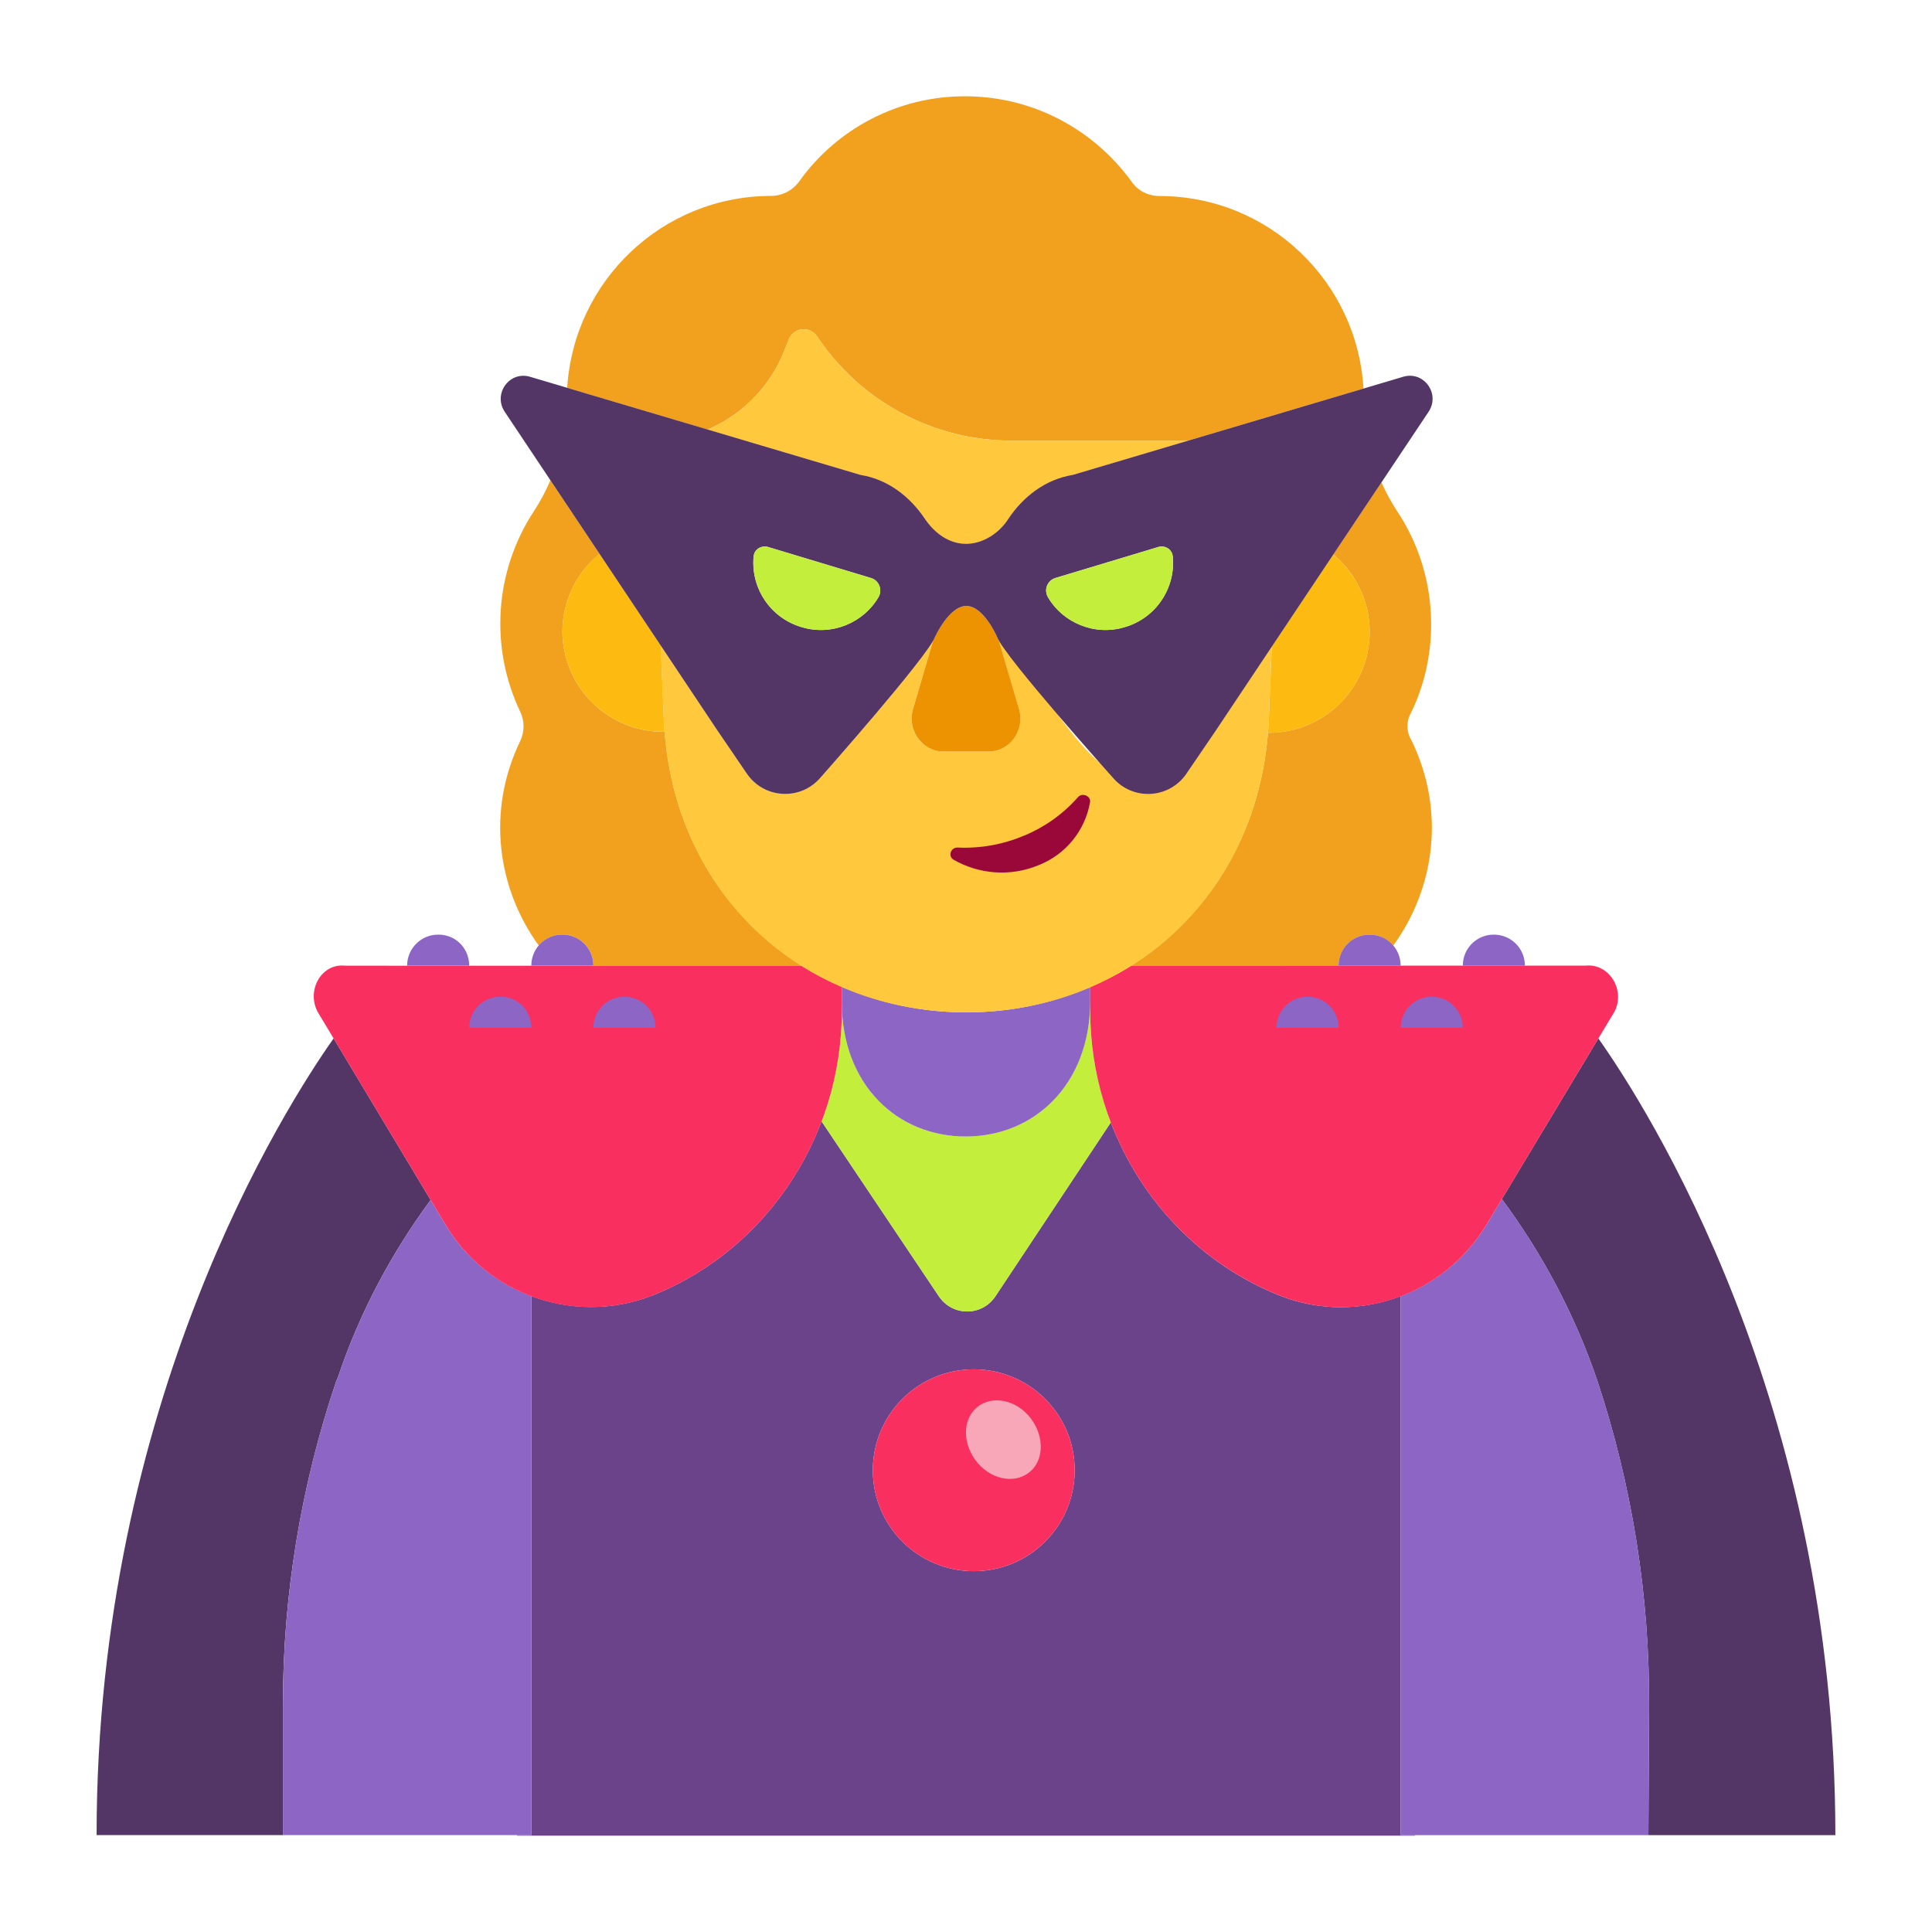 <?xml version="1.0" encoding="UTF-8" standalone="no"?>
<svg
   width="50mm"
   height="50mm"
   viewBox="0 0 50 50"
   version="1.1"
   id="svg14"
   sodipodi:docname="woman-supervillain-fluent.clipart.svg"
   inkscape:version="1.4 (1:1.4+202410161351+e7c3feb100)"
   xmlns:inkscape="http://www.inkscape.org/namespaces/inkscape"
   xmlns:sodipodi="http://sodipodi.sourceforge.net/DTD/sodipodi-0.dtd"
   xmlns="http://www.w3.org/2000/svg"
   xmlns:svg="http://www.w3.org/2000/svg">
  <defs
     id="defs14" />
  <sodipodi:namedview
     id="namedview14"
     pagecolor="#ffffff"
     bordercolor="#666666"
     borderopacity="1.0"
     inkscape:showpageshadow="2"
     inkscape:pageopacity="0.0"
     inkscape:pagecheckerboard="0"
     inkscape:deskcolor="#d1d1d1"
     inkscape:document-units="mm"
     inkscape:zoom="6.111875"
     inkscape:cx="94.488189"
     inkscape:cy="94.406381"
     inkscape:window-width="2714"
     inkscape:window-height="1920"
     inkscape:window-x="1555"
     inkscape:window-y="82"
     inkscape:window-maximized="0"
     inkscape:current-layer="svg14" />
  <path
     d="m 24.976,2.492 c -1.705,-0.005 -3.307,0.819 -4.296,2.208 -0.168,0.231 -0.437,0.369 -0.723,0.37 -2.813,0.002 -5.106,2.197 -5.278,4.967 l 3.636,1.08 c 0.027,-0.012 0.054,-0.023 0.084,-0.039 0.862,-0.395 1.539,-1.105 1.892,-1.985 L 20.413,8.784 c 0.056,-0.144 0.188,-0.245 0.342,-0.262 0.154,-0.017 0.304,0.053 0.391,0.181 1.118,1.683 3.002,2.696 5.022,2.7 h 4.583 l 4.536,-1.347 c -0.163,-2.778 -2.461,-4.982 -5.279,-4.983 -0.291,0 -0.568,-0.14 -0.72,-0.369 -0.968,-1.336 -2.533,-2.212 -4.312,-2.212 z M 14.245,12.428 c -0.118,0.276 -0.258,0.543 -0.424,0.796 -1.022,1.553 -1.156,3.528 -0.353,5.205 0.108,0.234 0.108,0.504 0,0.738 -0.892,1.841 -0.586,3.842 0.476,5.304 0.147,-0.172 0.363,-0.283 0.61,-0.283 0.447,0 0.804,0.357 0.804,0.804 h 5.384 c -1.971,-1.243 -3.335,-3.372 -3.541,-6.055 -0.012,1.52e-4 -0.023,0.002 -0.035,0.002 -1.432,0 -2.596,-1.153 -2.611,-2.585 -2.5e-5,-0.81 0.372,-1.541 0.961,-2.022 z m 21.507,0.054 -1.246,1.867 c 0.571,0.476 0.941,1.192 0.941,2.004 0,1.442 -1.169,2.612 -2.612,2.612 -0.007,0 -0.013,-9.82e-4 -0.02,-0.001 -0.214,2.67 -1.575,4.789 -3.54,6.028 h 5.368 c 0,-0.447 0.357,-0.804 0.804,-0.804 0.247,0 0.463,0.111 0.61,0.284 1.063,-1.462 1.368,-3.463 0.476,-5.304 -0.137,-0.22 -0.143,-0.496 -0.016,-0.722 0.338,-0.691 0.521,-1.473 0.521,-2.288 v -0.002 c 0,-1.075 -0.322,-2.088 -0.874,-2.917 C 36.003,12.996 35.867,12.743 35.751,12.482 Z"
     style="baseline-shift:baseline;display:inline;overflow:visible;vector-effect:none;fill:#f1a11e;enable-background:accumulate;stop-color:#000000;stop-opacity:1"
     id="path28" />
  <path
     style="baseline-shift:baseline;display:inline;overflow:visible;vector-effect:none;fill:#533566;enable-background:accumulate;stop-color:#000000;stop-opacity:1"
     d="M 8.634,26.874 C 7.381,28.649 2.5,36.283 2.5,47.492 h 4.821 v -3.377 c 0.002,-2.841 0.467,-5.663 1.376,-8.356 l 0.053,-0.128 c 0.557,-1.66 1.377,-3.192 2.395,-4.576 z"
     id="path36" />
  <path
     style="baseline-shift:baseline;display:inline;overflow:visible;vector-effect:none;fill:#533566;enable-background:accumulate;stop-color:#000000;stop-opacity:1"
     d="m 41.366,26.874 -2.498,4.158 c 1.054,1.423 1.893,3.002 2.468,4.693 0.904,2.724 1.358,5.577 1.342,8.447 l -0.018,3.316 0.018,0.005 h 4.821 c 0,-11.223 -4.881,-18.846 -6.133,-20.618 z"
     id="path27" />
  <path
     d="m 21.262,29.02 c -0.77,2.035 -2.342,3.7 -4.394,4.513 -1.036,0.398 -2.141,0.376 -3.118,0.009 v 13.949 h -0.369 v 0.016 H 36.619 v -0.016 H 36.25 V 33.544 c -0.983,0.373 -2.089,0.393 -3.118,-0.01 -2.042,-0.81 -3.61,-2.463 -4.384,-4.486 l -2.993,4.51 c -0.354,0.514 -1.109,0.514 -1.462,-0.016 z m 3.939,6.418 c 1.442,0 2.612,1.169 2.612,2.612 0,1.442 -1.169,2.612 -2.612,2.612 -1.442,0 -2.612,-1.169 -2.612,-2.612 0,-1.442 1.169,-2.612 2.612,-2.612 z"
     style="baseline-shift:baseline;display:inline;overflow:visible;vector-effect:none;fill:#6b438b;enable-background:accumulate;stop-color:#000000;stop-opacity:1"
     id="path26" />
  <path
     d="m 21.786,25.938 v 0.224 c 0,0.998 -0.185,1.963 -0.524,2.858 l 3.031,4.522 c 0.354,0.53 1.109,0.53 1.462,0.016 l 2.993,-4.51 c -0.345,-0.903 -0.534,-1.878 -0.534,-2.886 v -0.224 c -0.014,2.129 -1.445,3.473 -3.223,3.473 -1.778,0 -3.206,-1.344 -3.206,-3.473 z"
     style="baseline-shift:baseline;display:inline;overflow:visible;vector-effect:none;fill:#c3ef3c;enable-background:accumulate;stop-color:#000000;stop-opacity:1"
     id="path25" />
  <path
     style="baseline-shift:baseline;display:inline;overflow:visible;vector-effect:none;fill:#8d65c5;enable-background:accumulate;stop-color:#000000;stop-opacity:1"
     d="m 11.145,31.055 c -1.017,1.384 -1.837,2.916 -2.395,4.576 L 8.697,35.76 C 7.788,38.452 7.324,41.274 7.322,44.115 v 3.377 H 13.75 V 33.543 C 12.834,33.199 12.03,32.552 11.505,31.653 Z"
     id="path38" />
  <path
     style="baseline-shift:baseline;display:inline;overflow:visible;vector-effect:none;fill:#8d65c5;enable-background:accumulate;stop-color:#000000;stop-opacity:1"
     d="m 38.868,31.032 -0.373,0.622 c -0.536,0.902 -1.338,1.547 -2.245,1.891 v 13.948 h 6.411 l 0.018,-3.321 c 0.016,-2.87 -0.438,-5.723 -1.342,-8.447 -0.575,-1.691 -1.414,-3.27 -2.468,-4.693 z"
     id="path37" />
  <path
     style="baseline-shift:baseline;display:inline;overflow:visible;vector-effect:none;fill:#8d65c5;enable-background:accumulate;stop-color:#000000;stop-opacity:1"
     d="m 21.786,25.537 v 0.402 c 0,2.129 1.429,3.473 3.206,3.473 1.778,0 3.208,-1.344 3.223,-3.473 v -0.394 c -0.981,0.421 -2.064,0.655 -3.206,0.655 -1.149,0 -2.238,-0.236 -3.223,-0.662 z"
     id="path24" />
  <path
     style="baseline-shift:baseline;display:inline;overflow:visible;vector-effect:none;fill:#f92f60;enable-background:accumulate;stop-color:#000000;stop-opacity:1"
     d="m 25.794,36.241 c 0.322,-0.002 0.665,0.17 0.897,0.486 0.354,0.482 0.321,1.109 -0.081,1.398 -0.402,0.289 -1.012,0.145 -1.366,-0.337 -0.354,-0.482 -0.322,-1.109 0.08,-1.398 0.138,-0.099 0.301,-0.148 0.47,-0.149 z"
     id="path45" />
  <path
     style="baseline-shift:baseline;display:inline;overflow:visible;vector-effect:none;fill:#f92f60;enable-background:accumulate;stop-color:#000000;stop-opacity:1"
     d="m 25.201,35.438 c -1.442,0 -2.612,1.169 -2.612,2.612 0,1.442 1.169,2.612 2.612,2.612 1.442,0 2.612,-1.169 2.612,-2.612 0,-1.442 -1.169,-2.612 -2.612,-2.612 z"
     id="path44" />
  <path
     style="baseline-shift:baseline;display:inline;overflow:visible;vector-effect:none;fill:#f92f60;enable-background:accumulate;stop-color:#000000;stop-opacity:1"
     d="m 16.161,25.795 c 0.447,0 0.804,0.357 0.804,0.804 h -1.607 c 0,-0.447 0.357,-0.804 0.804,-0.804 z"
     id="path41" />
  <path
     style="baseline-shift:baseline;display:inline;overflow:visible;vector-effect:none;fill:#f92f60;enable-background:accumulate;stop-color:#000000;stop-opacity:1"
     d="m 29.275,24.992 c -0.336,0.212 -0.691,0.394 -1.06,0.552 v 0.618 c 0,3.266 1.964,6.2 4.918,7.372 1.978,0.775 4.246,-1.48e-4 5.363,-1.881 l 3.288,-5.474 c 0.289,-0.562 -0.143,-1.254 -0.749,-1.188 h -1.57 -1.607 -1.607 -1.607 z"
     id="path39" />
  <path
     style="baseline-shift:baseline;display:inline;overflow:visible;vector-effect:none;fill:#f92f60;enable-background:accumulate;stop-color:#000000;stop-opacity:1"
     d="m 8.929,24.992 c -0.606,-0.066 -1,0.626 -0.712,1.188 l 3.288,5.474 c 1.085,1.856 3.356,2.653 5.363,1.881 2.954,-1.172 4.918,-4.106 4.918,-7.372 v -0.625 c -0.363,-0.157 -0.714,-0.336 -1.045,-0.545 h -5.384 -1.607 -1.607 -1.607 z"
     id="path23" />
  <path
     d="m 25.794,36.241 c -0.169,8.09e-4 -0.332,0.049 -0.47,0.149 -0.402,0.289 -0.434,0.916 -0.08,1.398 0.354,0.482 0.964,0.627 1.366,0.337 0.402,-0.289 0.434,-0.916 0.081,-1.398 -0.232,-0.316 -0.575,-0.488 -0.897,-0.486 z"
     style="baseline-shift:baseline;display:inline;overflow:visible;vector-effect:none;fill:#f7a7b8;enable-background:accumulate;stop-color:#000000;stop-opacity:1"
     id="path22" />
  <g
     id="g35"
     inkscape:groupmode="layer"
     inkscape:label="insignes">
    <path
       style="baseline-shift:baseline;display:inline;overflow:visible;vector-effect:none;fill:#8d65c5;enable-background:accumulate;stop-color:#000000;stop-opacity:1"
       d="m 37.054,25.795 c -0.447,0 -0.804,0.357 -0.804,0.804 h 1.607 c 0,-0.447 -0.357,-0.804 -0.804,-0.804 z"
       id="path35" />
    <path
       style="baseline-shift:baseline;display:inline;overflow:visible;vector-effect:none;fill:#8d65c5;enable-background:accumulate;stop-color:#000000;stop-opacity:1"
       d="m 33.839,25.795 c -0.447,0 -0.804,0.357 -0.804,0.804 h 1.607 c 0,-0.447 -0.357,-0.804 -0.804,-0.804 z"
       id="path34" />
    <path
       style="baseline-shift:baseline;display:inline;overflow:visible;vector-effect:none;fill:#8d65c5;enable-background:accumulate;stop-color:#000000;stop-opacity:1"
       d="m 16.161,25.795 c -0.447,0 -0.804,0.357 -0.804,0.804 h 1.607 c 0,-0.447 -0.357,-0.804 -0.804,-0.804 z"
       id="path33" />
    <path
       style="baseline-shift:baseline;display:inline;overflow:visible;vector-effect:none;fill:#8d65c5;enable-background:accumulate;stop-color:#000000;stop-opacity:1"
       d="m 12.954,25.795 c -0.447,-0.004 -0.811,0.357 -0.811,0.804 h 1.607 c 0,-0.447 -0.346,-0.804 -0.796,-0.804 z"
       id="path32" />
    <path
       style="baseline-shift:baseline;display:inline;overflow:visible;vector-effect:none;fill:#8d65c5;enable-background:accumulate;stop-color:#000000;stop-opacity:1"
       d="m 38.661,24.188 c -0.447,0 -0.804,0.357 -0.804,0.804 h 1.607 c 0,-0.447 -0.357,-0.804 -0.804,-0.804 z"
       id="path31" />
    <path
       style="baseline-shift:baseline;display:inline;overflow:visible;vector-effect:none;fill:#8d65c5;enable-background:accumulate;stop-color:#000000;stop-opacity:1"
       d="m 35.446,24.188 c -0.447,0 -0.804,0.357 -0.804,0.804 h 1.607 c 0,-0.447 -0.357,-0.804 -0.804,-0.804 z"
       id="path30" />
    <path
       style="baseline-shift:baseline;display:inline;overflow:visible;vector-effect:none;fill:#8d65c5;enable-background:accumulate;stop-color:#000000;stop-opacity:1"
       d="m 14.554,24.188 c -0.447,0 -0.804,0.357 -0.804,0.804 h 1.607 c 0,-0.447 -0.357,-0.804 -0.804,-0.804 z"
       id="path29" />
    <path
       style="baseline-shift:baseline;display:inline;overflow:visible;vector-effect:none;fill:#8d65c5;enable-background:accumulate;stop-color:#000000;stop-opacity:1"
       d="m 11.347,24.188 c -0.447,-0.004 -0.811,0.357 -0.811,0.804 h 1.607 c 0,-0.447 -0.346,-0.804 -0.796,-0.804 z"
       id="path21" />
  </g>
  <path
     style="baseline-shift:baseline;display:inline;overflow:visible;vector-effect:none;fill:#fdbb11;enable-background:accumulate;stop-color:#000000;stop-opacity:1"
     d="m 34.505,14.35 -1.592,2.386 -0.075,1.865 c -0.005,0.122 -0.014,0.244 -0.023,0.364 0.007,5.2e-5 0.013,10e-4 0.02,10e-4 1.442,0 2.612,-1.169 2.612,-2.612 1.4e-5,-0.812 -0.37,-1.528 -0.941,-2.004 z"
     id="path47" />
  <path
     style="baseline-shift:baseline;display:inline;overflow:visible;vector-effect:none;fill:#fdbb11;enable-background:accumulate;stop-color:#000000;stop-opacity:1"
     d="m 15.515,14.331 c -0.589,0.482 -0.961,1.212 -0.961,2.022 0.015,1.432 1.179,2.585 2.611,2.585 0.012,0 0.023,-0.001 0.035,-0.002 -0.009,-0.111 -0.017,-0.223 -0.021,-0.336 l -0.079,-1.894 z"
     id="path20" />
  <path
     d="m 20.755,8.522 c -0.154,0.017 -0.286,0.118 -0.342,0.262 l -0.122,0.309 c -0.353,0.88 -1.03,1.59 -1.892,1.985 -0.031,0.016 -0.057,0.027 -0.084,0.039 l 3.953,1.174 c 0.707,0.113 1.286,0.562 1.671,1.141 0.241,0.354 0.611,0.643 1.061,0.643 0.45,0 0.868,-0.289 1.093,-0.643 0.386,-0.579 0.964,-1.029 1.671,-1.141 l 2.987,-0.887 H 26.168 C 24.148,11.4 22.264,10.386 21.146,8.703 21.06,8.575 20.909,8.505 20.755,8.522 Z m 3.399,8.044 C 23.779,17.253 21.24,20.118 21.24,20.118 20.725,20.728 19.777,20.68 19.327,20.021 l -0.756,-1.109 -1.472,-2.206 0.079,1.894 c 0.183,4.543 3.632,7.599 7.83,7.599 4.198,0 7.646,-3.055 7.829,-7.599 l 0.075,-1.865 -1.453,2.177 -0.756,1.109 c -2.307,1.202 -3.39,-2.146 -4.857,-3.45 l 0.52,1.767 c 0.169,0.546 -0.23,1.109 -0.78,1.109 h -1.176 c -0.55,0 -0.947,-0.563 -0.78,-1.109 z"
     style="baseline-shift:baseline;display:inline;overflow:visible;vector-effect:none;fill:#ffc83d;enable-background:accumulate;stop-color:#000000;stop-opacity:1"
     id="path19"
     inkscape:label="face"
     sodipodi:nodetypes="cccccccsccccccccccccsccccccsscc" />
  <path
     d="m 25,15.682 c -0.444,0.008 -0.804,0.804 -0.804,0.804 -0.008,0.021 -0.026,0.052 -0.042,0.081 l -0.522,1.772 c -0.167,0.546 0.23,1.109 0.78,1.109 h 1.176 c 0.55,0 0.949,-0.563 0.78,-1.109 l -0.52,-1.767 c -0.017,-0.031 -0.036,-0.064 -0.044,-0.086 0,0 -0.35,-0.813 -0.804,-0.804 z"
     style="baseline-shift:baseline;display:inline;overflow:visible;vector-effect:none;fill:#ed9200;enable-background:accumulate;stop-color:#000000;stop-opacity:1"
     id="path18"
     inkscape:label="nose" />
  <path
     d="m 28.016,20.572 c -0.048,0.003 -0.094,0.024 -0.126,0.068 -0.379,0.428 -0.85,0.764 -1.378,0.983 h -0.002 c -0.541,0.231 -1.127,0.337 -1.715,0.312 -0.186,-0.016 -0.272,0.219 -0.119,0.312 0.646,0.374 1.462,0.453 2.21,0.141 0.693,-0.275 1.194,-0.889 1.324,-1.623 0.023,-0.118 -0.09,-0.199 -0.195,-0.193 z"
     style="baseline-shift:baseline;display:inline;overflow:visible;vector-effect:none;fill:#990839;enable-background:accumulate;stop-color:#000000;stop-opacity:1"
     id="path17"
     inkscape:label="mouth" />
  <path
     d="m 13.525,9.725 c -0.434,0.013 -0.733,0.519 -0.466,0.927 l 5.512,8.26 0.756,1.109 c 0.45,0.659 1.398,0.707 1.913,0.097 0,0 2.764,-3.118 2.957,-3.632 0,0 0.36,-0.796 0.804,-0.804 0.453,-0.01 0.804,0.804 0.804,0.804 0.193,0.514 2.989,3.632 2.989,3.632 0.514,0.611 1.462,0.562 1.912,-0.097 l 0.756,-1.109 5.513,-8.26 C 37.279,10.185 36.844,9.591 36.314,9.751 l -8.55,2.539 c -0.707,0.113 -1.286,0.562 -1.671,1.141 -0.225,0.354 -0.643,0.643 -1.093,0.643 -0.45,0 -0.82,-0.289 -1.061,-0.643 -0.386,-0.579 -0.964,-1.029 -1.671,-1.141 L 13.718,9.751 c -0.066,-0.02 -0.131,-0.028 -0.193,-0.026 z m 6.282,4.419 c 0.022,0.001 0.044,0.005 0.066,0.011 l 2.668,0.804 c 0.209,0.064 0.305,0.305 0.193,0.498 -0.386,0.659 -1.206,1.013 -1.993,0.772 -0.798,-0.235 -1.317,-1.004 -1.237,-1.832 0.014,-0.155 0.151,-0.26 0.303,-0.252 z m 10.241,0 c 0.152,-0.008 0.289,0.097 0.303,0.252 0.08,0.804 -0.417,1.591 -1.237,1.832 -0.787,0.241 -1.607,-0.113 -1.993,-0.772 -0.113,-0.193 -0.016,-0.434 0.193,-0.498 l 2.668,-0.804 c 0.022,-0.006 0.044,-0.01 0.066,-0.011 z"
     style="baseline-shift:baseline;display:inline;overflow:visible;vector-effect:none;fill:#533566;enable-background:accumulate;stop-color:#000000;stop-opacity:1"
     id="path16"
     inkscape:label="masque" />
  <path
     style="baseline-shift:baseline;display:inline;overflow:visible;vector-effect:none;fill:#c3ef3c;enable-background:accumulate;stop-color:#000000;stop-opacity:1"
     d="m 30.048,14.144 c -0.022,0.001 -0.044,0.005 -0.066,0.011 l -2.668,0.804 c -0.209,0.064 -0.305,0.305 -0.193,0.498 0.386,0.659 1.206,1.013 1.993,0.772 0.82,-0.241 1.317,-1.029 1.237,-1.832 -0.014,-0.155 -0.151,-0.26 -0.303,-0.252 z"
     id="path46" />
  <path
     style="baseline-shift:baseline;display:inline;overflow:visible;vector-effect:none;fill:#c3ef3c;enable-background:accumulate;stop-color:#000000;stop-opacity:1"
     d="m 19.807,14.144 c -0.152,-0.008 -0.289,0.097 -0.303,0.252 a 1.736,1.736 0 0 0 1.237,1.832 c 0.787,0.241 1.607,-0.113 1.993,-0.772 0.113,-0.193 0.016,-0.434 -0.193,-0.498 l -2.668,-0.804 c -0.022,-0.006 -0.044,-0.01 -0.066,-0.011 z"
     id="path15" />
</svg>
